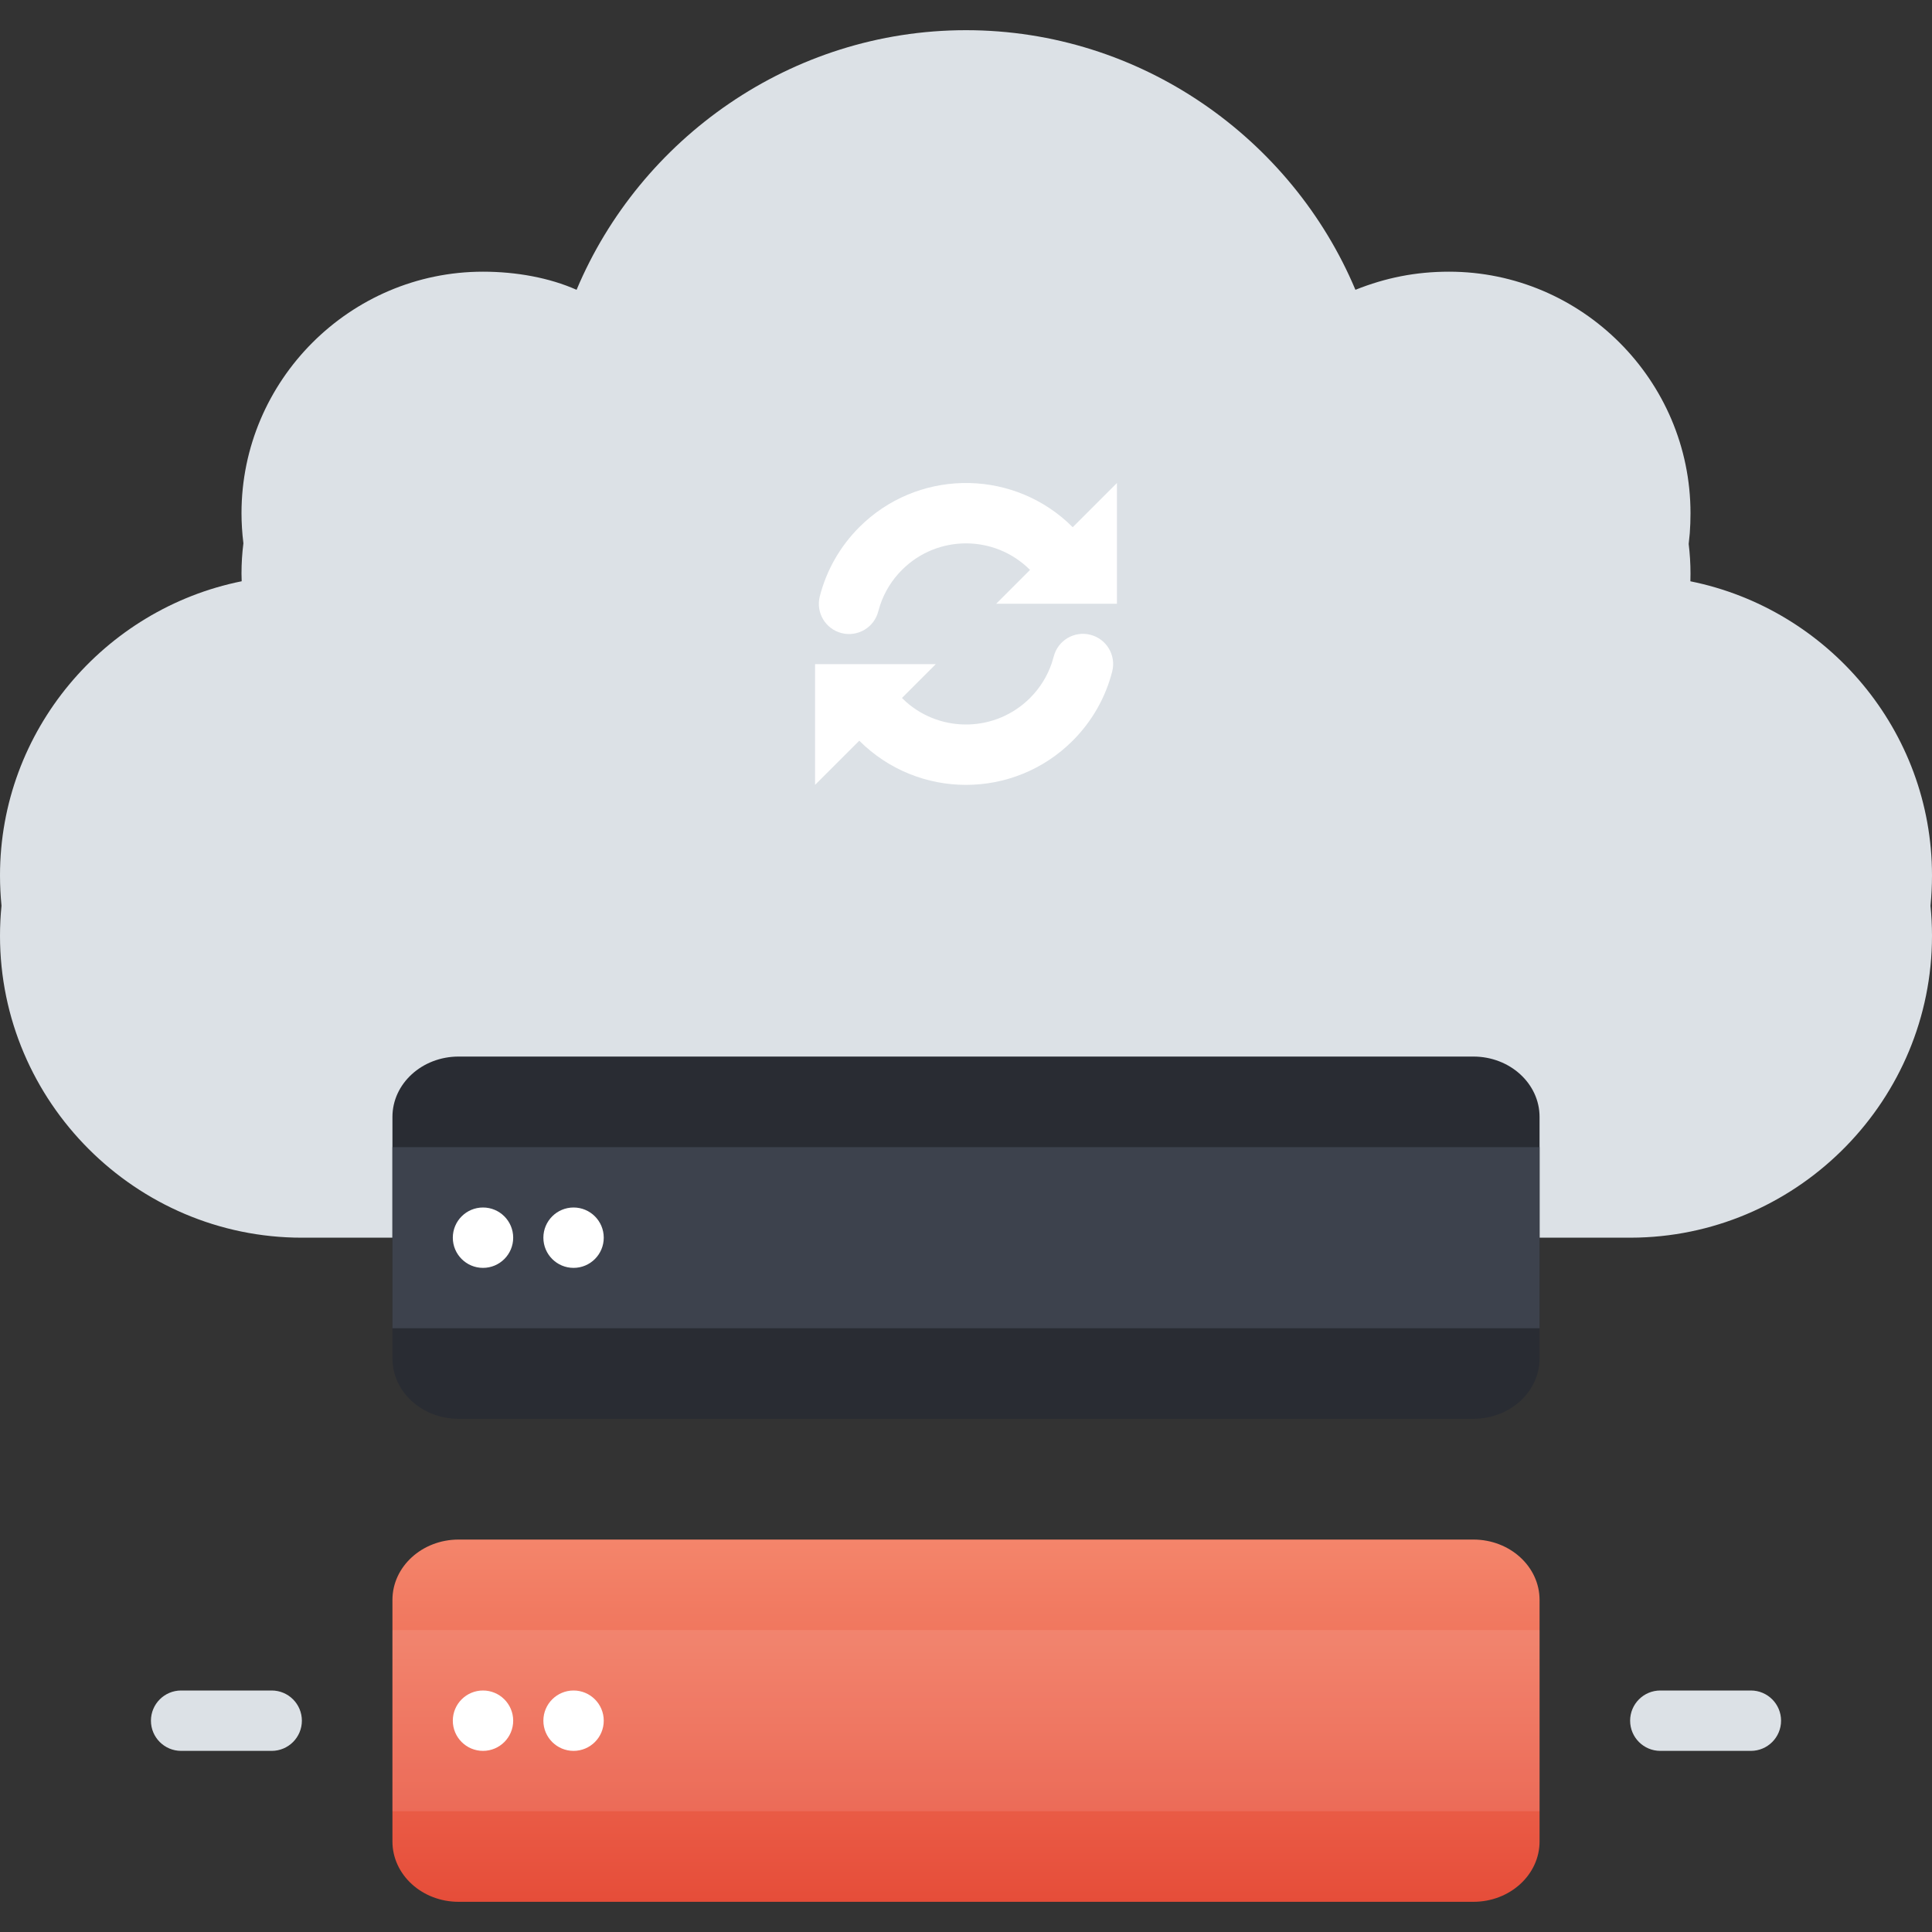 <?xml version="1.0" encoding="UTF-8"?>
<svg width="64px" height="64px" viewBox="0 0 64 64" version="1.1" xmlns="http://www.w3.org/2000/svg" xmlns:xlink="http://www.w3.org/1999/xlink">
    <rect x="0" y="0" width="64" height="64" fill="#333333" stroke="none"/>
    <title>1E16564D-463F-463F-B47F-9A1E8C865C1F</title>
    <defs>
        <linearGradient x1="50%" y1="0%" x2="50%" y2="100%" id="linearGradient-1">
            <stop stop-color="#F4856B" offset="0%"></stop>
            <stop stop-color="#E64D39" offset="100%"></stop>
        </linearGradient>
    </defs>
    <g id="Design" stroke="none" stroke-width="1" fill="none" fill-rule="evenodd">
        <g id="02.08.-Hostings" transform="translate(-928, -654)">
            <g id="Services" transform="translate(0, 398)">
                <g id="Blocks" transform="translate(375, 216)">
                    <g id="Block-2" transform="translate(400, 0)">
                        <g id="Icon" transform="translate(153, 40)">
                            <g id="icon" transform="translate(0, 1)">
                                <path d="M32,0 C37.8,0 42.8,3.6 44.9,8.6 C45.9,8.2 46.9,8 48,8 C52.4,8 56,11.6 56,16 C56,16.229 55.992,16.449 55.976,16.664 L55.94,17.019 C55.979,17.34 56,17.668 56,18 L55.996,18.256 L55.996,18.256 C60.55,19.173 64,23.203 64,28 C64,28.339 63.983,28.674 63.95,29.005 C63.983,29.332 64,29.664 64,30 C64,35.407 59.651,39.847 54.279,39.996 L54,40 L10,40 C4.5,40 0,35.5 0,30 C0,29.664 0.017,29.332 0.05,29.004 C0.017,28.674 0,28.339 0,28 C0,23.203 3.451,19.172 8.006,18.255 L8,18 C8,17.661 8.021,17.326 8.063,16.998 C8.021,16.657 8,16.318 8,16 C8,11.6 11.6,8 16,8 C17.1,8 18.2,8.2 19.1,8.6 C21.2,3.6 26.2,0 32,0 Z" id="path" fill="#DCE1E6" fill-rule="nonzero"></path>
                                <path d="M58,55 C58.552,55 59,55.448 59,56 C59,56.552 58.552,57 58,57 L55,57 C54.448,57 54,56.552 54,56 C54,55.448 54.448,55 55,55 L58,55 Z M9,55 C9.552,55 10,55.448 10,56 C10,56.552 9.552,57 9,57 L6,57 C5.448,57 5,56.552 5,56 C5,55.448 5.448,55 6,55 L9,55 Z" id="Shape" fill="#DCE1E6"></path>
                                <path d="M36.122,20.028 C36.657,20.165 36.98,20.71 36.843,21.245 C36.623,22.105 36.176,22.895 35.535,23.536 C33.583,25.488 30.418,25.488 28.465,23.537 L27,25 L27,21 L31,21 L29.879,22.121 L30.022,22.257 C31.201,23.291 32.996,23.246 34.121,22.122 C34.452,21.791 34.695,21.397 34.841,20.967 L34.906,20.749 C35.043,20.213 35.587,19.891 36.122,20.028 Z M37,15 L37,19 L33,19 L34.121,17.879 L34.121,17.879 C32.95,16.707 31.05,16.707 29.879,17.879 C29.548,18.209 29.305,18.603 29.159,19.034 L29.094,19.252 C28.957,19.787 28.412,20.109 27.877,19.972 C27.342,19.835 27.02,19.29 27.157,18.755 C27.377,17.895 27.823,17.106 28.464,16.464 C30.358,14.571 33.392,14.514 35.355,16.292 L35.535,16.465 L37,15 Z" id="path" fill="#FFFFFF" fill-rule="nonzero"></path>
                                <path d="M48.808,50 L15.192,50 C13.982,50 13,50.895 13,52 L13,60 C13,61.105 13.982,62 15.192,62 L48.808,62 C50.018,62 51,61.105 51,60 L51,52 C51,50.895 50.018,50 48.808,50 Z" id="Path" fill="url(#linearGradient-1)"></path>
                                <polygon id="Path" fill="#FFFFFF" fill-rule="nonzero" opacity="0.1" points="51 53 51 59 13 59 13 53"></polygon>
                                <path d="M16,55 C16.552,55 17,55.448 17,56 C17,56.552 16.552,57 16,57 C15.448,57 15,56.552 15,56 C15,55.448 15.448,55 16,55 Z" id="Path" fill="#FFFFFF" fill-rule="nonzero"></path>
                                <path d="M19,55 C19.552,55 20,55.448 20,56 C20,56.552 19.552,57 19,57 C18.448,57 18,56.552 18,56 C18,55.448 18.448,55 19,55 Z" id="Path" fill="#FFFFFF" fill-rule="nonzero"></path>
                                <path d="M48.808,34 L15.192,34 C13.982,34 13,34.895 13,36 L13,44 C13,45.105 13.982,46 15.192,46 L48.808,46 C50.018,46 51,45.105 51,44 L51,36 C51,34.895 50.018,34 48.808,34 Z" id="Path" fill="#292C33" fill-rule="nonzero"></path>
                                <polygon id="Path" fill="#3D424D" fill-rule="nonzero" points="51 37 51 43 13 43 13 37"></polygon>
                                <path d="M16,39 C16.552,39 17,39.448 17,40 C17,40.552 16.552,41 16,41 C15.448,41 15,40.552 15,40 C15,39.448 15.448,39 16,39 Z" id="Path" fill="#FFFFFF" fill-rule="nonzero"></path>
                                <path d="M19,39 C19.552,39 20,39.448 20,40 C20,40.552 19.552,41 19,41 C18.448,41 18,40.552 18,40 C18,39.448 18.448,39 19,39 Z" id="Path" fill="#FFFFFF" fill-rule="nonzero"></path>
                            </g>
                        </g>
                    </g>
                </g>
            </g>
        </g>
    </g>
</svg>